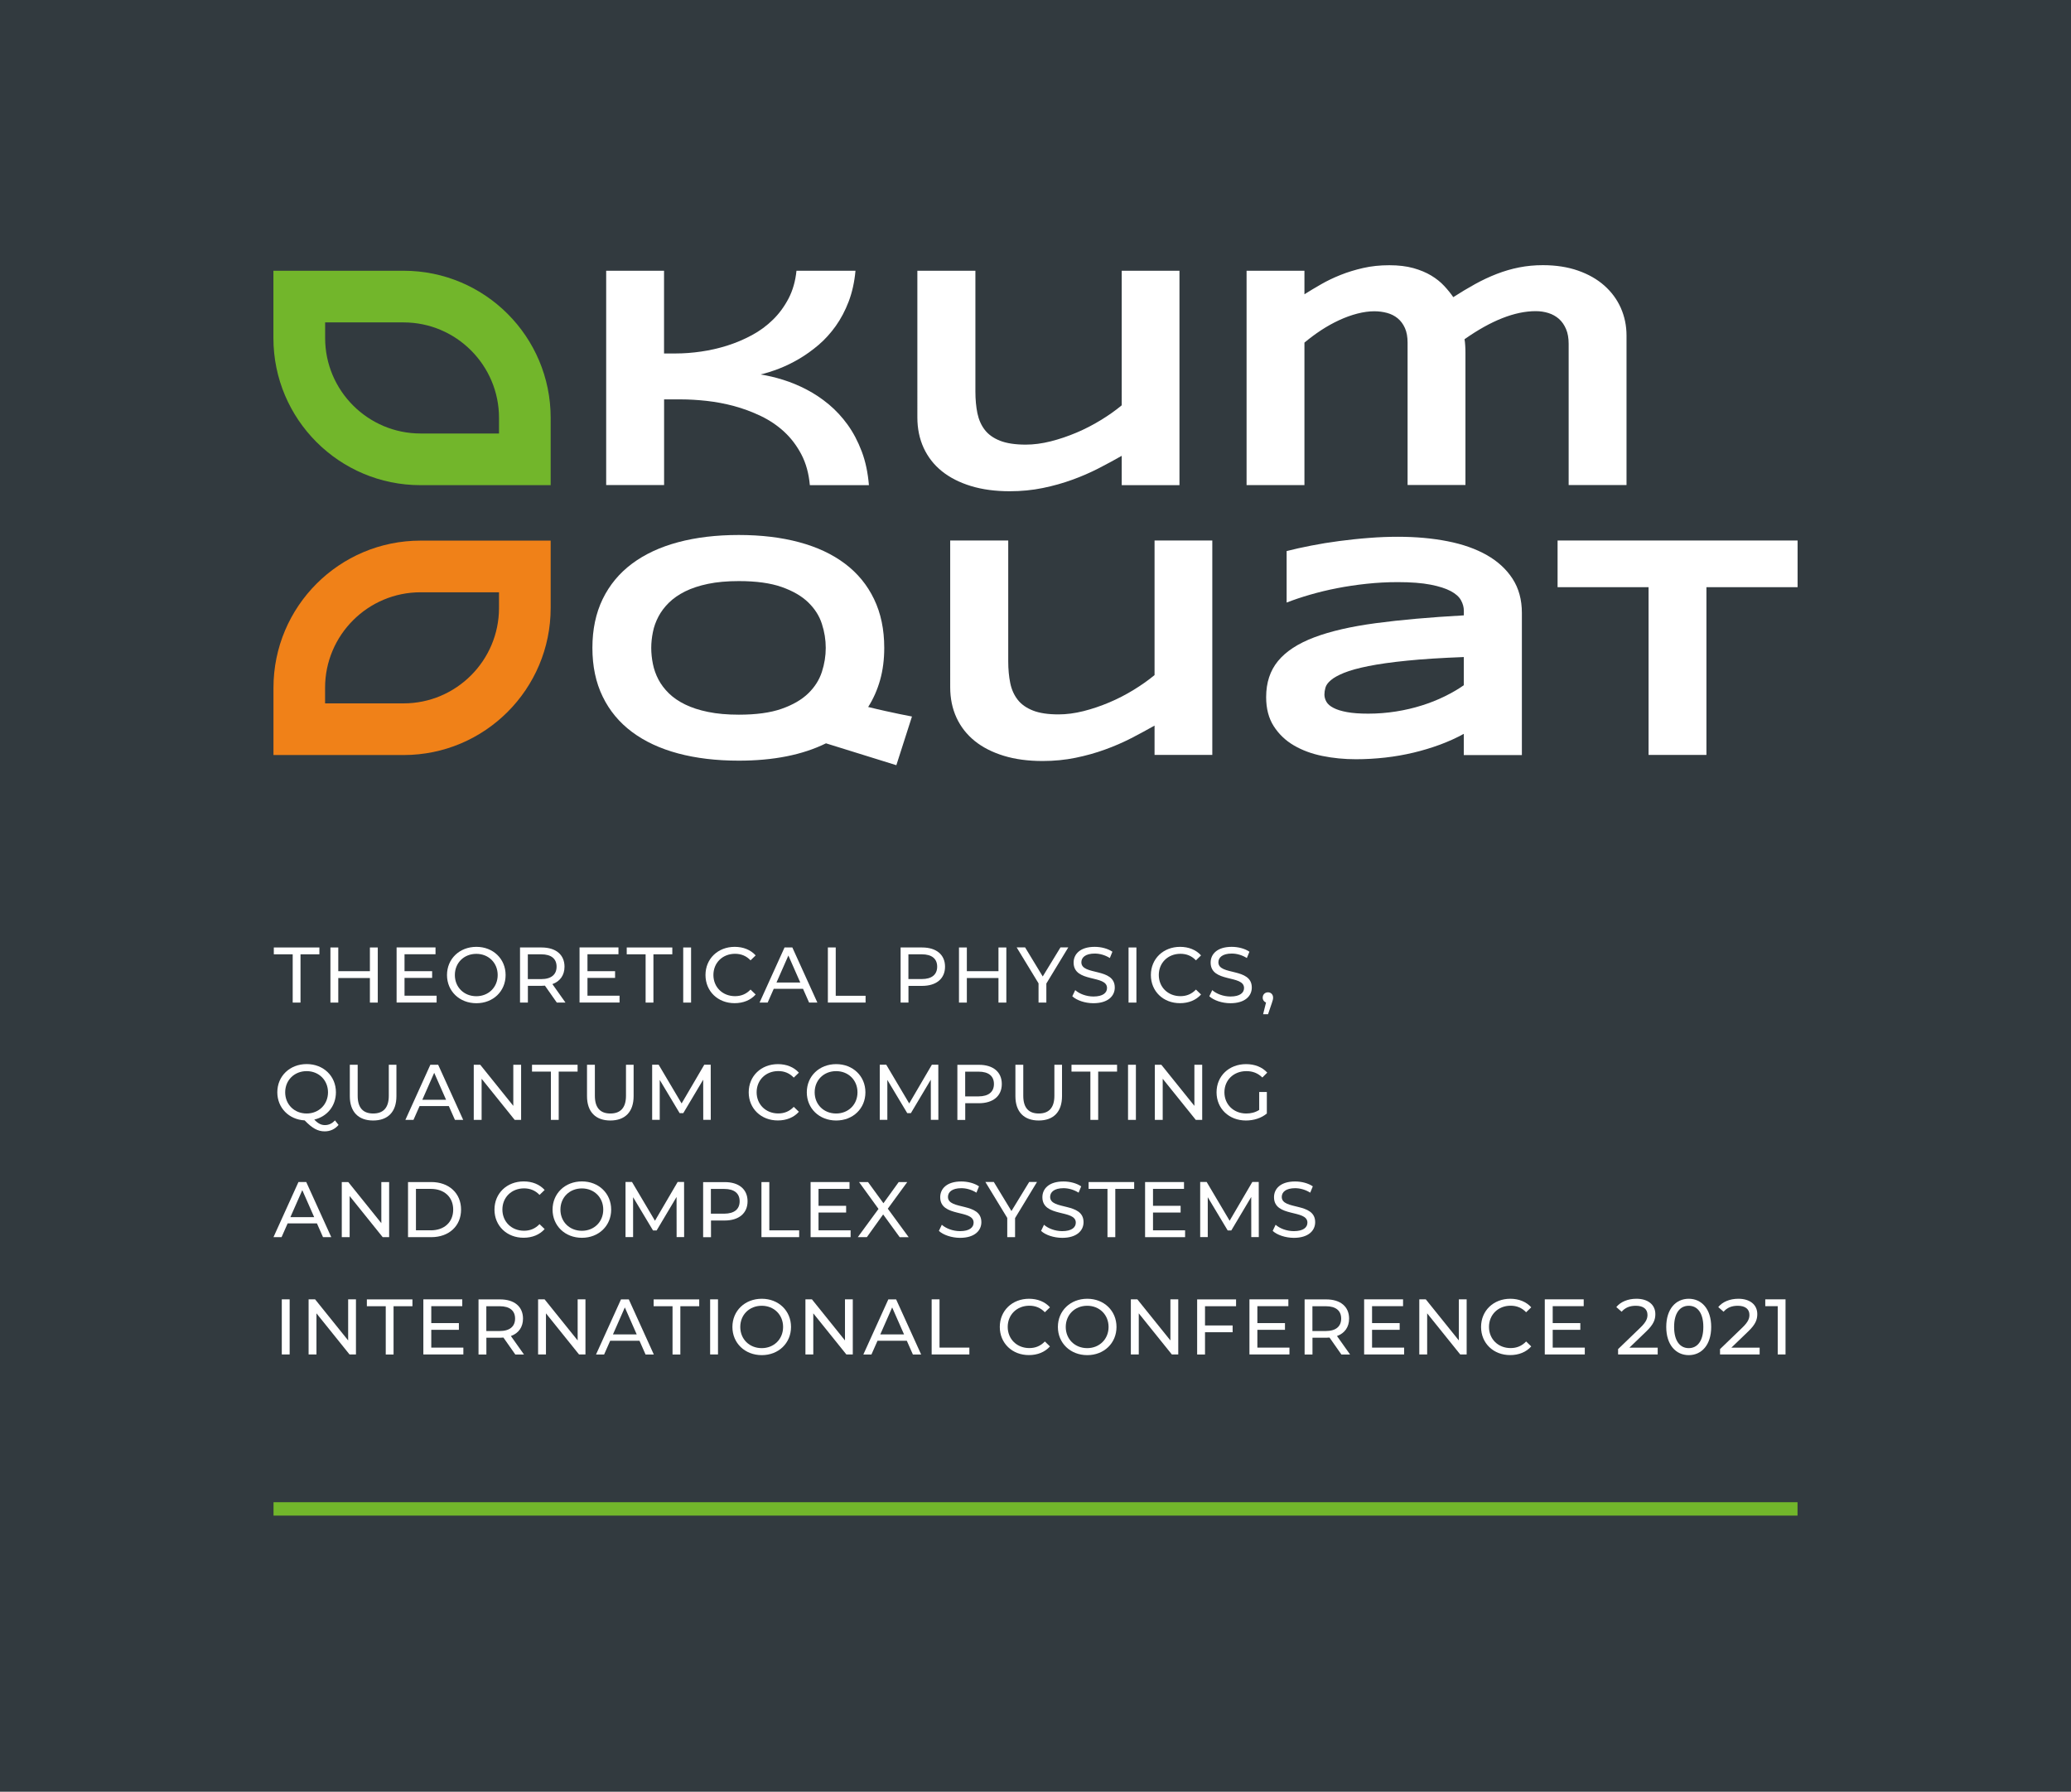 <?xml version="1.0" encoding="utf-8"?>
<!-- Generator: Adobe Illustrator 24.1.1, SVG Export Plug-In . SVG Version: 6.00 Build 0)  -->
<svg version="1.2" baseProfile="tiny" id="Layer_1" xmlns="http://www.w3.org/2000/svg" xmlns:xlink="http://www.w3.org/1999/xlink"
	 x="0px" y="0px" viewBox="0 0 360.78 312.1" xml:space="preserve">
<rect fill="#323A3F" width="360.78" height="312.1"/>
<g>
	<g>
		<path fill="#FFFFFF" d="M141.08,84.51c-0.18-2.03-0.67-3.81-1.47-5.34c-0.8-1.53-1.8-2.85-3-3.96s-2.56-2.02-4.08-2.75
			c-1.51-0.72-3.07-1.3-4.66-1.73c-1.59-0.43-3.18-0.72-4.77-0.9c-1.59-0.17-3.06-0.26-4.42-0.26h-2.99v14.92H105.6V47.16h10.08
			v14.41h2.07c1.39,0,2.85-0.11,4.38-0.33c1.52-0.22,3.03-0.56,4.53-1.03c1.49-0.47,2.93-1.08,4.31-1.82
			c1.38-0.74,2.61-1.65,3.7-2.72c1.09-1.07,1.99-2.31,2.72-3.71c0.72-1.4,1.18-3,1.36-4.8h10.28c-0.18,1.98-0.58,3.76-1.18,5.35
			c-0.61,1.59-1.36,3.02-2.26,4.28c-0.9,1.26-1.9,2.36-3,3.3c-1.11,0.94-2.24,1.75-3.4,2.43c-1.16,0.68-2.32,1.24-3.47,1.69
			c-1.15,0.44-2.22,0.78-3.22,1.02c1.27,0.2,2.59,0.51,3.96,0.94c1.37,0.43,2.72,0.99,4.06,1.69c1.34,0.7,2.62,1.55,3.85,2.57
			c1.22,1.02,2.32,2.2,3.3,3.56c0.98,1.36,1.79,2.91,2.45,4.65s1.07,3.7,1.25,5.87H141.08z"/>
	</g>
	<g>
		<path fill="#FFFFFF" d="M169.92,47.16V68.2c0,1.4,0.12,2.66,0.35,3.79c0.24,1.13,0.67,2.1,1.3,2.91c0.63,0.81,1.52,1.43,2.66,1.88
			c1.14,0.44,2.63,0.67,4.46,0.67c1.38,0,2.82-0.19,4.34-0.57c1.51-0.38,3.01-0.89,4.5-1.52c1.49-0.63,2.9-1.36,4.25-2.19
			c1.35-0.82,2.56-1.68,3.63-2.57V47.16h10.06v37.35h-10.06V79.4c-1.27,0.73-2.62,1.45-4.05,2.19c-1.43,0.73-2.95,1.4-4.57,1.98
			c-1.61,0.59-3.33,1.07-5.14,1.44c-1.81,0.37-3.72,0.56-5.74,0.56c-2.52,0-4.78-0.3-6.77-0.91c-1.99-0.61-3.68-1.47-5.06-2.58
			c-1.38-1.11-2.43-2.46-3.17-4.05c-0.73-1.59-1.1-3.36-1.1-5.31V47.16H169.92z"/>
	</g>
	<g>
		<path fill="#FFFFFF" d="M227.24,47.16v4.1c0.89-0.56,1.85-1.14,2.9-1.74c1.04-0.6,2.17-1.14,3.4-1.63
			c1.22-0.49,2.54-0.89,3.94-1.21c1.4-0.32,2.92-0.48,4.55-0.48c1.59,0,2.99,0.17,4.19,0.5c1.2,0.34,2.23,0.77,3.11,1.3
			c0.88,0.53,1.63,1.13,2.24,1.79c0.62,0.66,1.15,1.32,1.6,1.97c1.29-0.83,2.56-1.59,3.81-2.28c1.25-0.69,2.51-1.28,3.78-1.77
			s2.56-0.87,3.89-1.13c1.32-0.26,2.7-0.39,4.13-0.39c2.28,0,4.33,0.32,6.13,0.95c1.8,0.63,3.33,1.5,4.58,2.61
			c1.25,1.11,2.21,2.41,2.87,3.9c0.66,1.5,0.99,3.09,0.99,4.8v26.04h-10.08v-24.6c0-1-0.15-1.86-0.46-2.58
			c-0.31-0.72-0.72-1.31-1.24-1.77c-0.52-0.45-1.12-0.79-1.82-1.01c-0.7-0.22-1.44-0.33-2.22-0.33c-3.63,0-7.76,1.63-12.4,4.89
			c0.05,0.31,0.1,0.67,0.12,1.09c0.03,0.42,0.04,0.83,0.04,1.25v23.05h-10.08V59.69c0-1-0.15-1.84-0.46-2.54
			c-0.31-0.7-0.73-1.26-1.26-1.7c-0.54-0.44-1.15-0.75-1.85-0.94c-0.7-0.19-1.44-0.29-2.22-0.29c-0.94,0-1.93,0.14-2.98,0.41
			c-1.04,0.27-2.09,0.65-3.15,1.14c-1.06,0.49-2.1,1.07-3.13,1.74c-1.02,0.67-2,1.4-2.92,2.17v24.82h-10.08V47.16H227.24z"/>
	</g>
	<g>
		<path fill="#FFFFFF" d="M154.04,112.85c0,2.03-0.24,3.9-0.72,5.6c-0.48,1.7-1.17,3.27-2.08,4.7c1.11,0.27,2.12,0.51,3.04,0.71
			c0.92,0.2,1.73,0.37,2.42,0.52l2.17,0.43l-2.72,8.48l-12.26-3.81c-4.08,2.01-9.14,3.02-15.2,3.02c-3.9,0-7.42-0.42-10.56-1.26
			c-3.14-0.84-5.82-2.09-8.03-3.74c-2.21-1.65-3.92-3.7-5.11-6.16c-1.2-2.46-1.79-5.29-1.79-8.49c0-3.21,0.6-6.04,1.79-8.5
			c1.2-2.46,2.9-4.51,5.11-6.16c2.21-1.65,4.89-2.9,8.03-3.74c3.14-0.84,6.66-1.26,10.56-1.26c3.9,0,7.41,0.42,10.53,1.26
			c3.13,0.84,5.79,2.09,7.98,3.74c2.19,1.65,3.88,3.7,5.06,6.16C153.45,106.81,154.04,109.64,154.04,112.85z M143.85,112.85
			c0-1.4-0.22-2.79-0.67-4.17c-0.44-1.39-1.23-2.63-2.37-3.74s-2.68-2-4.63-2.69c-1.96-0.69-4.45-1.03-7.47-1.03
			c-2.03,0-3.82,0.16-5.36,0.48c-1.54,0.32-2.87,0.76-4,1.32c-1.12,0.56-2.07,1.22-2.83,1.97c-0.76,0.75-1.37,1.56-1.82,2.42
			c-0.45,0.86-0.78,1.76-0.96,2.69c-0.19,0.93-0.29,1.85-0.29,2.76c0,0.92,0.1,1.86,0.29,2.8c0.19,0.94,0.51,1.84,0.96,2.7
			c0.45,0.86,1.06,1.66,1.82,2.41c0.76,0.74,1.7,1.39,2.83,1.94c1.12,0.55,2.46,0.99,4,1.3c1.54,0.32,3.33,0.48,5.36,0.48
			c3.03,0,5.52-0.34,7.47-1.03c1.96-0.69,3.5-1.59,4.63-2.69s1.92-2.35,2.37-3.74C143.63,115.64,143.85,114.25,143.85,112.85z"/>
	</g>
	<g>
		<path fill="#FFFFFF" d="M175.64,94.15v21.04c0,1.4,0.12,2.66,0.35,3.79s0.67,2.1,1.3,2.91c0.63,0.81,1.52,1.43,2.66,1.88
			s2.63,0.67,4.46,0.67c1.38,0,2.82-0.19,4.34-0.57c1.51-0.38,3.01-0.89,4.5-1.52c1.49-0.63,2.9-1.36,4.25-2.19
			c1.35-0.83,2.56-1.68,3.63-2.57V94.15h10.06v37.35h-10.06v-5.11c-1.27,0.72-2.62,1.45-4.05,2.19c-1.43,0.73-2.95,1.4-4.57,1.98
			c-1.61,0.59-3.33,1.07-5.14,1.44c-1.81,0.37-3.72,0.56-5.74,0.56c-2.52,0-4.78-0.3-6.77-0.91c-1.99-0.61-3.68-1.47-5.06-2.58
			c-1.38-1.12-2.43-2.46-3.17-4.05c-0.73-1.58-1.1-3.36-1.1-5.31V94.15H175.64z"/>
	</g>
	<g>
		<path fill="#FFFFFF" d="M255,131.5v-3.67c-1.29,0.71-2.67,1.33-4.14,1.88c-1.48,0.54-3.01,1.01-4.61,1.39
			c-1.6,0.38-3.24,0.67-4.93,0.86s-3.4,0.29-5.12,0.29c-2.01,0-3.96-0.19-5.83-0.57c-1.88-0.38-3.54-1-4.99-1.85
			s-2.61-1.97-3.49-3.34c-0.88-1.38-1.32-3.06-1.32-5.06c0-2.52,0.69-4.62,2.07-6.29c1.38-1.68,3.48-3.05,6.31-4.12
			c2.83-1.07,6.4-1.89,10.72-2.47c4.32-0.58,9.44-1.03,15.34-1.36v-0.79c0-0.62-0.16-1.23-0.49-1.83c-0.33-0.61-0.92-1.14-1.78-1.6
			s-2.04-0.84-3.53-1.13s-3.4-0.44-5.72-0.44c-1.83,0-3.64,0.1-5.42,0.29s-3.51,0.45-5.16,0.77s-3.23,0.71-4.72,1.14
			s-2.84,0.89-4.05,1.36v-8.97c1.27-0.33,2.69-0.64,4.27-0.95c1.58-0.31,3.22-0.58,4.92-0.8s3.42-0.41,5.17-0.54
			c1.74-0.14,3.41-0.2,5-0.2c3.14,0,6.03,0.26,8.67,0.78c2.65,0.52,4.92,1.32,6.84,2.41c1.91,1.09,3.41,2.46,4.49,4.13
			c1.08,1.67,1.62,3.65,1.62,5.95v24.76H255z M255,114.45c-3.88,0.15-7.17,0.35-9.88,0.63c-2.71,0.27-4.96,0.59-6.75,0.95
			s-3.2,0.75-4.23,1.17c-1.02,0.42-1.79,0.84-2.3,1.28c-0.51,0.43-0.82,0.87-0.94,1.3c-0.12,0.43-0.18,0.83-0.18,1.2
			c0,0.43,0.12,0.86,0.35,1.26c0.23,0.41,0.65,0.77,1.24,1.07c0.59,0.31,1.37,0.55,2.35,0.73c0.98,0.18,2.21,0.27,3.7,0.27
			c1.65,0,3.26-0.13,4.84-0.38s3.07-0.6,4.49-1.05c1.41-0.44,2.74-0.97,3.98-1.58c1.24-0.61,2.35-1.25,3.33-1.94V114.45z"/>
	</g>
	<g>
		<path fill="#FFFFFF" d="M297.27,102.28v29.22h-10.08v-29.22h-15.85v-8.13h41.81v8.13H297.27z"/>
	</g>
</g>
<g>
	<g>
		<path fill="#72B62B" d="M70.3,56.16c9.17,0,16.63,7.46,16.63,16.63v2.72H73.27c-9.17,0-16.63-7.46-16.63-16.63v-2.72H70.3
			 M70.3,47.16H47.63v11.72c0,14.16,11.48,25.63,25.63,25.63h22.67V72.79C95.93,58.63,84.46,47.16,70.3,47.16L70.3,47.16z"/>
	</g>
</g>
<g>
	<g>
		<path fill="#F08118" d="M86.93,103.17v2.72c0,9.17-7.46,16.63-16.63,16.63H56.63v-2.72c0-9.17,7.46-16.63,16.63-16.63H86.93
			 M95.93,94.17H73.27c-14.16,0-25.63,11.48-25.63,25.63v11.72H70.3c14.16,0,25.63-11.48,25.63-25.63V94.17L95.93,94.17z"/>
	</g>
</g>
<g>
	<path fill="#FFFFFF" d="M50.99,166.23H47.7v-1.19h7.94v1.19h-3.29v8.41h-1.36V166.23z"/>
	<path fill="#FFFFFF" d="M65.81,165.04v9.6h-1.37v-4.28h-5.51v4.28h-1.37v-9.6h1.37v4.13h5.51v-4.13H65.81z"/>
	<path fill="#FFFFFF" d="M76.06,173.44v1.19h-6.97v-9.6h6.78v1.19h-5.4v2.95h4.81v1.17h-4.81v3.1H76.06z"/>
	<path fill="#FFFFFF" d="M77.87,169.84c0-2.81,2.17-4.91,5.12-4.91c2.92,0,5.09,2.09,5.09,4.91c0,2.83-2.17,4.91-5.09,4.91
		C80.04,174.75,77.87,172.65,77.87,169.84z M86.7,169.84c0-2.13-1.59-3.69-3.72-3.69c-2.15,0-3.74,1.56-3.74,3.69
		c0,2.13,1.59,3.69,3.74,3.69C85.11,173.53,86.7,171.96,86.7,169.84z"/>
	<path fill="#FFFFFF" d="M97,174.64l-2.07-2.95c-0.19,0.01-0.4,0.03-0.6,0.03h-2.37v2.92h-1.37v-9.6h3.75c2.5,0,4,1.26,4,3.35
		c0,1.48-0.77,2.55-2.11,3.03l2.28,3.22H97z M96.96,168.38c0-1.37-0.92-2.15-2.68-2.15h-2.33v4.32h2.33
		C96.04,170.55,96.96,169.75,96.96,168.38z"/>
	<path fill="#FFFFFF" d="M107.93,173.44v1.19h-6.97v-9.6h6.78v1.19h-5.4v2.95h4.81v1.17h-4.81v3.1H107.93z"/>
	<path fill="#FFFFFF" d="M112.47,166.23h-3.29v-1.19h7.94v1.19h-3.29v8.41h-1.36V166.23z"/>
	<path fill="#FFFFFF" d="M119.02,165.04h1.37v9.6h-1.37V165.04z"/>
	<path fill="#FFFFFF" d="M122.9,169.84c0-2.84,2.17-4.91,5.09-4.91c1.48,0,2.77,0.51,3.65,1.49l-0.89,0.86
		c-0.74-0.78-1.65-1.14-2.7-1.14c-2.17,0-3.77,1.56-3.77,3.69c0,2.13,1.6,3.69,3.77,3.69c1.06,0,1.96-0.37,2.7-1.15l0.89,0.86
		c-0.88,0.99-2.17,1.51-3.66,1.51C125.07,174.75,122.9,172.68,122.9,169.84z"/>
	<path fill="#FFFFFF" d="M139.89,172.24h-5.1l-1.06,2.4h-1.41l4.35-9.6h1.36l4.36,9.6h-1.44L139.89,172.24z M139.41,171.14
		l-2.07-4.7l-2.07,4.7H139.41z"/>
	<path fill="#FFFFFF" d="M144.22,165.04h1.37v8.41h5.2v1.19h-6.57V165.04z"/>
	<path fill="#FFFFFF" d="M164.63,168.38c0,2.09-1.51,3.35-4,3.35h-2.37v2.91h-1.37v-9.6h3.75
		C163.12,165.04,164.63,166.3,164.63,168.38z M163.26,168.38c0-1.37-0.92-2.15-2.68-2.15h-2.33v4.31h2.33
		C162.34,170.54,163.26,169.75,163.26,168.38z"/>
	<path fill="#FFFFFF" d="M175.31,165.04v9.6h-1.37v-4.28h-5.51v4.28h-1.37v-9.6h1.37v4.13h5.51v-4.13H175.31z"/>
	<path fill="#FFFFFF" d="M182.28,171.32v3.32h-1.36v-3.35l-3.81-6.26h1.47l3.07,5.06l3.09-5.06h1.36L182.28,171.32z"/>
	<path fill="#FFFFFF" d="M186.8,173.54l0.51-1.07c0.71,0.64,1.93,1.11,3.17,1.11c1.66,0,2.37-0.65,2.37-1.48
		c0-2.35-5.82-0.86-5.82-4.43c0-1.48,1.15-2.74,3.67-2.74c1.13,0,2.29,0.3,3.09,0.85l-0.45,1.1c-0.84-0.53-1.78-0.78-2.63-0.78
		c-1.63,0-2.33,0.69-2.33,1.52c0,2.35,5.82,0.88,5.82,4.4c0,1.47-1.18,2.73-3.72,2.73C189.01,174.75,187.57,174.25,186.8,173.54z"/>
	<path fill="#FFFFFF" d="M196.6,165.04h1.37v9.6h-1.37V165.04z"/>
	<path fill="#FFFFFF" d="M200.49,169.84c0-2.84,2.17-4.91,5.09-4.91c1.48,0,2.77,0.51,3.65,1.49l-0.89,0.86
		c-0.74-0.78-1.65-1.14-2.7-1.14c-2.17,0-3.77,1.56-3.77,3.69c0,2.13,1.6,3.69,3.77,3.69c1.06,0,1.96-0.37,2.7-1.15l0.89,0.86
		c-0.88,0.99-2.17,1.51-3.66,1.51C202.65,174.75,200.49,172.68,200.49,169.84z"/>
	<path fill="#FFFFFF" d="M210.67,173.54l0.51-1.07c0.71,0.64,1.93,1.11,3.17,1.11c1.66,0,2.37-0.65,2.37-1.48
		c0-2.35-5.82-0.86-5.82-4.43c0-1.48,1.15-2.74,3.67-2.74c1.13,0,2.29,0.3,3.09,0.85l-0.45,1.1c-0.84-0.53-1.78-0.78-2.63-0.78
		c-1.63,0-2.33,0.69-2.33,1.52c0,2.35,5.82,0.88,5.82,4.4c0,1.47-1.18,2.73-3.72,2.73C212.88,174.75,211.44,174.25,210.67,173.54z"
		/>
	<path fill="#FFFFFF" d="M221.78,173.77c0,0.27-0.05,0.48-0.23,0.99l-0.65,1.91h-0.86l0.51-2.04c-0.34-0.12-0.58-0.44-0.58-0.85
		c0-0.55,0.4-0.93,0.92-0.93S221.78,173.24,221.78,173.77z"/>
	<path fill="#FFFFFF" d="M58.98,195.95c-0.62,0.73-1.45,1.12-2.41,1.12c-1.21,0-2.15-0.52-3.5-1.91c-2.76-0.15-4.76-2.2-4.76-4.9
		c0-2.81,2.17-4.91,5.12-4.91c2.92,0,5.09,2.09,5.09,4.91c0,2.39-1.54,4.24-3.77,4.76c0.65,0.69,1.22,0.96,1.84,0.96
		c0.69,0,1.26-0.27,1.76-0.82L58.98,195.95z M53.42,193.96c2.13,0,3.72-1.58,3.72-3.69c0-2.11-1.59-3.69-3.72-3.69
		c-2.15,0-3.74,1.58-3.74,3.69C49.68,192.38,51.27,193.96,53.42,193.96z"/>
	<path fill="#FFFFFF" d="M60.94,190.93v-5.46h1.37v5.4c0,2.13,0.97,3.09,2.7,3.09s2.72-0.96,2.72-3.09v-5.4h1.33v5.46
		c0,2.78-1.52,4.25-4.06,4.25C62.47,195.18,60.94,193.71,60.94,190.93z"/>
	<path fill="#FFFFFF" d="M78.19,192.67h-5.1l-1.06,2.4h-1.41l4.35-9.6h1.36l4.36,9.6h-1.44L78.19,192.67z M77.71,191.57l-2.07-4.7
		l-2.07,4.7H77.71z"/>
	<path fill="#FFFFFF" d="M90.78,185.47v9.6h-1.12l-5.76-7.16v7.16h-1.37v-9.6h1.13l5.76,7.16v-7.16H90.78z"/>
	<path fill="#FFFFFF" d="M95.97,186.66h-3.29v-1.19h7.94v1.19h-3.29v8.41h-1.36V186.66z"/>
	<path fill="#FFFFFF" d="M102.26,190.93v-5.46h1.37v5.4c0,2.13,0.97,3.09,2.7,3.09s2.72-0.96,2.72-3.09v-5.4h1.33v5.46
		c0,2.78-1.52,4.25-4.06,4.25C103.8,195.18,102.26,193.71,102.26,190.93z"/>
	<path fill="#FFFFFF" d="M122.51,195.07l-0.01-7l-3.47,5.83h-0.63l-3.47-5.79v6.95h-1.32v-9.6h1.13l4,6.75l3.95-6.75h1.12l0.01,9.6
		H122.51z"/>
	<path fill="#FFFFFF" d="M130.43,190.27c0-2.84,2.17-4.91,5.09-4.91c1.48,0,2.77,0.51,3.65,1.49l-0.89,0.86
		c-0.74-0.78-1.65-1.14-2.7-1.14c-2.17,0-3.77,1.56-3.77,3.69c0,2.13,1.6,3.69,3.77,3.69c1.06,0,1.96-0.37,2.7-1.15l0.89,0.86
		c-0.88,0.99-2.17,1.51-3.66,1.51C132.6,195.18,130.43,193.11,130.43,190.27z"/>
	<path fill="#FFFFFF" d="M140.55,190.27c0-2.81,2.17-4.91,5.12-4.91c2.92,0,5.09,2.09,5.09,4.91c0,2.83-2.17,4.91-5.09,4.91
		C142.72,195.18,140.55,193.08,140.55,190.27z M149.38,190.27c0-2.13-1.59-3.69-3.72-3.69c-2.15,0-3.74,1.56-3.74,3.69
		c0,2.13,1.59,3.69,3.74,3.69C147.79,193.96,149.38,192.4,149.38,190.27z"/>
	<path fill="#FFFFFF" d="M162.16,195.07l-0.01-7l-3.47,5.83h-0.63l-3.47-5.79v6.95h-1.32v-9.6h1.13l4,6.75l3.95-6.75h1.12l0.01,9.6
		H162.16z"/>
	<path fill="#FFFFFF" d="M174.52,188.82c0,2.09-1.51,3.35-4,3.35h-2.37v2.91h-1.37v-9.6h3.75
		C173.01,185.47,174.52,186.73,174.52,188.82z M173.15,188.82c0-1.37-0.92-2.15-2.68-2.15h-2.33v4.31h2.33
		C172.23,190.97,173.15,190.19,173.15,188.82z"/>
	<path fill="#FFFFFF" d="M176.89,190.93v-5.46h1.37v5.4c0,2.13,0.97,3.09,2.7,3.09c1.73,0,2.72-0.96,2.72-3.09v-5.4h1.33v5.46
		c0,2.78-1.52,4.25-4.06,4.25C178.42,195.18,176.89,193.71,176.89,190.93z"/>
	<path fill="#FFFFFF" d="M189.95,186.66h-3.29v-1.19h7.94v1.19h-3.29v8.41h-1.36V186.66z"/>
	<path fill="#FFFFFF" d="M196.51,185.47h1.37v9.6h-1.37V185.47z"/>
	<path fill="#FFFFFF" d="M209.43,185.47v9.6h-1.12l-5.76-7.16v7.16h-1.37v-9.6h1.13l5.76,7.16v-7.16H209.43z"/>
	<path fill="#FFFFFF" d="M219.37,190.21h1.32v3.75c-0.96,0.81-2.29,1.22-3.64,1.22c-2.95,0-5.12-2.07-5.12-4.91
		c0-2.84,2.17-4.91,5.14-4.91c1.52,0,2.81,0.51,3.69,1.48l-0.85,0.85c-0.79-0.77-1.7-1.11-2.78-1.11c-2.22,0-3.83,1.55-3.83,3.69
		c0,2.11,1.6,3.69,3.81,3.69c0.81,0,1.56-0.18,2.25-0.62V190.21z"/>
	<path fill="#FFFFFF" d="M55.21,213.1h-5.1l-1.06,2.4h-1.41l4.35-9.6h1.36l4.36,9.6h-1.44L55.21,213.1z M54.73,212.01l-2.07-4.7
		l-2.07,4.7H54.73z"/>
	<path fill="#FFFFFF" d="M67.79,205.9v9.6h-1.12l-5.76-7.16v7.16h-1.37v-9.6h1.13l5.76,7.16v-7.16H67.79z"/>
	<path fill="#FFFFFF" d="M71.08,205.9h4.05c3.09,0,5.19,1.95,5.19,4.8c0,2.85-2.1,4.8-5.19,4.8h-4.05V205.9z M75.05,214.31
		c2.37,0,3.9-1.45,3.9-3.61c0-2.15-1.52-3.61-3.9-3.61h-2.59v7.21H75.05z"/>
	<path fill="#FFFFFF" d="M86.14,210.7c0-2.84,2.17-4.91,5.09-4.91c1.48,0,2.77,0.51,3.65,1.49l-0.89,0.86
		c-0.74-0.78-1.65-1.14-2.7-1.14c-2.17,0-3.77,1.56-3.77,3.69c0,2.13,1.6,3.69,3.77,3.69c1.06,0,1.96-0.37,2.7-1.15l0.89,0.86
		c-0.88,0.99-2.17,1.51-3.66,1.51C88.31,215.61,86.14,213.54,86.14,210.7z"/>
	<path fill="#FFFFFF" d="M96.26,210.7c0-2.81,2.17-4.91,5.12-4.91c2.92,0,5.09,2.09,5.09,4.91s-2.17,4.91-5.09,4.91
		C98.42,215.61,96.26,213.51,96.26,210.7z M105.09,210.7c0-2.13-1.59-3.69-3.72-3.69c-2.15,0-3.74,1.56-3.74,3.69
		c0,2.13,1.59,3.69,3.74,3.69C103.5,214.39,105.09,212.83,105.09,210.7z"/>
	<path fill="#FFFFFF" d="M117.87,215.5l-0.01-7l-3.47,5.83h-0.63l-3.47-5.79v6.95h-1.32v-9.6h1.13l4,6.75l3.95-6.75h1.12l0.01,9.6
		H117.87z"/>
	<path fill="#FFFFFF" d="M130.23,209.25c0,2.09-1.51,3.35-4,3.35h-2.37v2.91h-1.37v-9.6h3.75
		C128.72,205.9,130.23,207.16,130.23,209.25z M128.85,209.25c0-1.37-0.92-2.15-2.68-2.15h-2.33v4.31h2.33
		C127.93,211.4,128.85,210.62,128.85,209.25z"/>
	<path fill="#FFFFFF" d="M132.65,205.9h1.37v8.41h5.2v1.19h-6.57V205.9z"/>
	<path fill="#FFFFFF" d="M148.18,214.31v1.19h-6.97v-9.6h6.78v1.19h-5.4v2.95h4.81v1.17h-4.81v3.1H148.18z"/>
	<path fill="#FFFFFF" d="M156.73,215.5l-2.88-3.96l-2.84,3.96h-1.58l3.61-4.92l-3.39-4.68h1.56l2.69,3.69l2.66-3.69h1.49l-3.39,4.64
		l3.64,4.97H156.73z"/>
	<path fill="#FFFFFF" d="M163.56,214.41l0.51-1.07c0.71,0.64,1.93,1.11,3.17,1.11c1.66,0,2.37-0.65,2.37-1.48
		c0-2.35-5.82-0.86-5.82-4.43c0-1.48,1.15-2.74,3.67-2.74c1.13,0,2.29,0.3,3.09,0.85l-0.45,1.1c-0.84-0.53-1.78-0.78-2.63-0.78
		c-1.63,0-2.33,0.69-2.33,1.52c0,2.35,5.82,0.88,5.82,4.4c0,1.47-1.18,2.73-3.72,2.73C165.77,215.61,164.33,215.12,163.56,214.41z"
		/>
	<path fill="#FFFFFF" d="M176.83,212.18v3.32h-1.36v-3.35l-3.81-6.26h1.47l3.07,5.06l3.09-5.06h1.36L176.83,212.18z"/>
	<path fill="#FFFFFF" d="M181.36,214.41l0.51-1.07c0.71,0.64,1.93,1.11,3.17,1.11c1.66,0,2.37-0.65,2.37-1.48
		c0-2.35-5.82-0.86-5.82-4.43c0-1.48,1.15-2.74,3.67-2.74c1.13,0,2.29,0.3,3.09,0.85l-0.45,1.1c-0.84-0.53-1.78-0.78-2.63-0.78
		c-1.63,0-2.33,0.69-2.33,1.52c0,2.35,5.82,0.88,5.82,4.4c0,1.47-1.18,2.73-3.72,2.73C183.56,215.61,182.12,215.12,181.36,214.41z"
		/>
	<path fill="#FFFFFF" d="M192.93,207.09h-3.29v-1.19h7.94v1.19h-3.29v8.41h-1.36V207.09z"/>
	<path fill="#FFFFFF" d="M206.45,214.31v1.19h-6.97v-9.6h6.78v1.19h-5.4v2.95h4.81v1.17h-4.81v3.1H206.45z"/>
	<path fill="#FFFFFF" d="M217.98,215.5l-0.01-7l-3.47,5.83h-0.63l-3.47-5.79v6.95h-1.32v-9.6h1.13l4,6.75l3.95-6.75h1.12l0.01,9.6
		H217.98z"/>
	<path fill="#FFFFFF" d="M221.71,214.41l0.51-1.07c0.71,0.64,1.93,1.11,3.17,1.11c1.66,0,2.37-0.65,2.37-1.48
		c0-2.35-5.82-0.86-5.82-4.43c0-1.48,1.15-2.74,3.67-2.74c1.13,0,2.29,0.3,3.09,0.85l-0.45,1.1c-0.84-0.53-1.78-0.78-2.63-0.78
		c-1.63,0-2.33,0.69-2.33,1.52c0,2.35,5.82,0.88,5.82,4.4c0,1.47-1.18,2.73-3.72,2.73C223.92,215.61,222.48,215.12,221.71,214.41z"
		/>
	<path fill="#FFFFFF" d="M49.09,226.33h1.37v9.6h-1.37V226.33z"/>
	<path fill="#FFFFFF" d="M62.01,226.33v9.6h-1.12l-5.76-7.16v7.16h-1.37v-9.6h1.13l5.76,7.16v-7.16H62.01z"/>
	<path fill="#FFFFFF" d="M67.2,227.53h-3.29v-1.19h7.94v1.19h-3.29v8.41H67.2V227.53z"/>
	<path fill="#FFFFFF" d="M80.72,234.74v1.19h-6.97v-9.6h6.78v1.19h-5.4v2.95h4.81v1.17h-4.81v3.1H80.72z"/>
	<path fill="#FFFFFF" d="M89.77,235.94l-2.07-2.95c-0.19,0.01-0.4,0.03-0.6,0.03h-2.37v2.92h-1.37v-9.6h3.75c2.5,0,4,1.26,4,3.35
		c0,1.48-0.77,2.55-2.11,3.03l2.28,3.22H89.77z M89.73,229.68c0-1.37-0.92-2.15-2.68-2.15h-2.33v4.32h2.33
		C88.81,231.85,89.73,231.05,89.73,229.68z"/>
	<path fill="#FFFFFF" d="M101.99,226.33v9.6h-1.12l-5.76-7.16v7.16h-1.37v-9.6h1.13l5.76,7.16v-7.16H101.99z"/>
	<path fill="#FFFFFF" d="M111.4,233.54h-5.1l-1.06,2.4h-1.41l4.35-9.6h1.36l4.36,9.6h-1.44L111.4,233.54z M110.92,232.44l-2.07-4.7
		l-2.07,4.7H110.92z"/>
	<path fill="#FFFFFF" d="M117.16,227.53h-3.29v-1.19h7.94v1.19h-3.29v8.41h-1.36V227.53z"/>
	<path fill="#FFFFFF" d="M123.71,226.33h1.37v9.6h-1.37V226.33z"/>
	<path fill="#FFFFFF" d="M127.59,231.14c0-2.81,2.17-4.91,5.12-4.91c2.92,0,5.09,2.09,5.09,4.91s-2.17,4.91-5.09,4.91
		C129.76,236.05,127.59,233.95,127.59,231.14z M136.42,231.14c0-2.13-1.59-3.69-3.72-3.69c-2.15,0-3.74,1.56-3.74,3.69
		s1.59,3.69,3.74,3.69C134.83,234.83,136.42,233.26,136.42,231.14z"/>
	<path fill="#FFFFFF" d="M148.56,226.33v9.6h-1.12l-5.76-7.16v7.16h-1.37v-9.6h1.13l5.76,7.16v-7.16H148.56z"/>
	<path fill="#FFFFFF" d="M157.97,233.54h-5.1l-1.06,2.4h-1.41l4.35-9.6h1.36l4.36,9.6h-1.44L157.97,233.54z M157.49,232.44
		l-2.07-4.7l-2.07,4.7H157.49z"/>
	<path fill="#FFFFFF" d="M162.3,226.33h1.37v8.41h5.2v1.19h-6.57V226.33z"/>
	<path fill="#FFFFFF" d="M174.17,231.14c0-2.84,2.17-4.91,5.09-4.91c1.48,0,2.77,0.51,3.65,1.49l-0.89,0.86
		c-0.74-0.78-1.65-1.14-2.7-1.14c-2.17,0-3.77,1.56-3.77,3.69s1.6,3.69,3.77,3.69c1.06,0,1.96-0.37,2.7-1.15l0.89,0.86
		c-0.88,0.99-2.17,1.51-3.66,1.51C176.34,236.05,174.17,233.98,174.17,231.14z"/>
	<path fill="#FFFFFF" d="M184.29,231.14c0-2.81,2.17-4.91,5.12-4.91c2.92,0,5.09,2.09,5.09,4.91s-2.17,4.91-5.09,4.91
		C186.46,236.05,184.29,233.95,184.29,231.14z M193.12,231.14c0-2.13-1.59-3.69-3.72-3.69c-2.15,0-3.74,1.56-3.74,3.69
		s1.59,3.69,3.74,3.69C191.53,234.83,193.12,233.26,193.12,231.14z"/>
	<path fill="#FFFFFF" d="M205.26,226.33v9.6h-1.12l-5.76-7.16v7.16H197v-9.6h1.13l5.76,7.16v-7.16H205.26z"/>
	<path fill="#FFFFFF" d="M209.92,227.53v3.35h4.81v1.18h-4.81v3.88h-1.37v-9.6h6.78v1.19H209.92z"/>
	<path fill="#FFFFFF" d="M224.63,234.74v1.19h-6.97v-9.6h6.78v1.19h-5.4v2.95h4.81v1.17h-4.81v3.1H224.63z"/>
	<path fill="#FFFFFF" d="M233.68,235.94l-2.07-2.95c-0.19,0.01-0.4,0.03-0.6,0.03h-2.37v2.92h-1.37v-9.6h3.75c2.5,0,4,1.26,4,3.35
		c0,1.48-0.77,2.55-2.11,3.03l2.28,3.22H233.68z M233.64,229.68c0-1.37-0.92-2.15-2.68-2.15h-2.33v4.32h2.33
		C232.72,231.85,233.64,231.05,233.64,229.68z"/>
	<path fill="#FFFFFF" d="M244.61,234.74v1.19h-6.97v-9.6h6.78v1.19h-5.4v2.95h4.81v1.17h-4.81v3.1H244.61z"/>
	<path fill="#FFFFFF" d="M255.5,226.33v9.6h-1.12l-5.76-7.16v7.16h-1.37v-9.6h1.13l5.76,7.16v-7.16H255.5z"/>
	<path fill="#FFFFFF" d="M258.01,231.14c0-2.84,2.17-4.91,5.09-4.91c1.48,0,2.77,0.51,3.65,1.49l-0.89,0.86
		c-0.74-0.78-1.65-1.14-2.7-1.14c-2.17,0-3.77,1.56-3.77,3.69s1.6,3.69,3.77,3.69c1.06,0,1.96-0.37,2.7-1.15l0.89,0.86
		c-0.88,0.99-2.17,1.51-3.66,1.51C260.17,236.05,258.01,233.98,258.01,231.14z"/>
	<path fill="#FFFFFF" d="M276.08,234.74v1.19h-6.97v-9.6h6.78v1.19h-5.4v2.95h4.81v1.17h-4.81v3.1H276.08z"/>
	<path fill="#FFFFFF" d="M288.78,234.74v1.19h-6.9V235l3.91-3.77c1.02-0.99,1.21-1.59,1.21-2.19c0-0.99-0.7-1.59-2.04-1.59
		c-1.03,0-1.86,0.33-2.46,1.04l-0.93-0.81c0.74-0.92,2.02-1.45,3.51-1.45c2,0,3.29,1.03,3.29,2.67c0,0.93-0.27,1.77-1.58,3.02
		l-2.94,2.83H288.78z"/>
	<path fill="#FFFFFF" d="M290.27,231.14c0-3.13,1.67-4.91,3.92-4.91c2.24,0,3.91,1.78,3.91,4.91c0,3.13-1.67,4.91-3.91,4.91
		C291.95,236.05,290.27,234.26,290.27,231.14z M296.73,231.14c0-2.46-1.04-3.69-2.54-3.69c-1.51,0-2.55,1.23-2.55,3.69
		s1.04,3.69,2.55,3.69C295.69,234.83,296.73,233.59,296.73,231.14z"/>
	<path fill="#FFFFFF" d="M306.54,234.74v1.19h-6.9V235l3.91-3.77c1.02-0.99,1.21-1.59,1.21-2.19c0-0.99-0.7-1.59-2.04-1.59
		c-1.03,0-1.86,0.33-2.46,1.04l-0.93-0.81c0.74-0.92,2.02-1.45,3.51-1.45c2,0,3.29,1.03,3.29,2.67c0,0.93-0.27,1.77-1.58,3.02
		l-2.94,2.83H306.54z"/>
	<path fill="#FFFFFF" d="M311.05,226.33v9.6h-1.36v-8.41h-2.17v-1.19H311.05z"/>
</g>
<g>
	<rect x="47.65" y="261.67" fill="#72B62B" width="265.49" height="2.33"/>
</g>
</svg>
